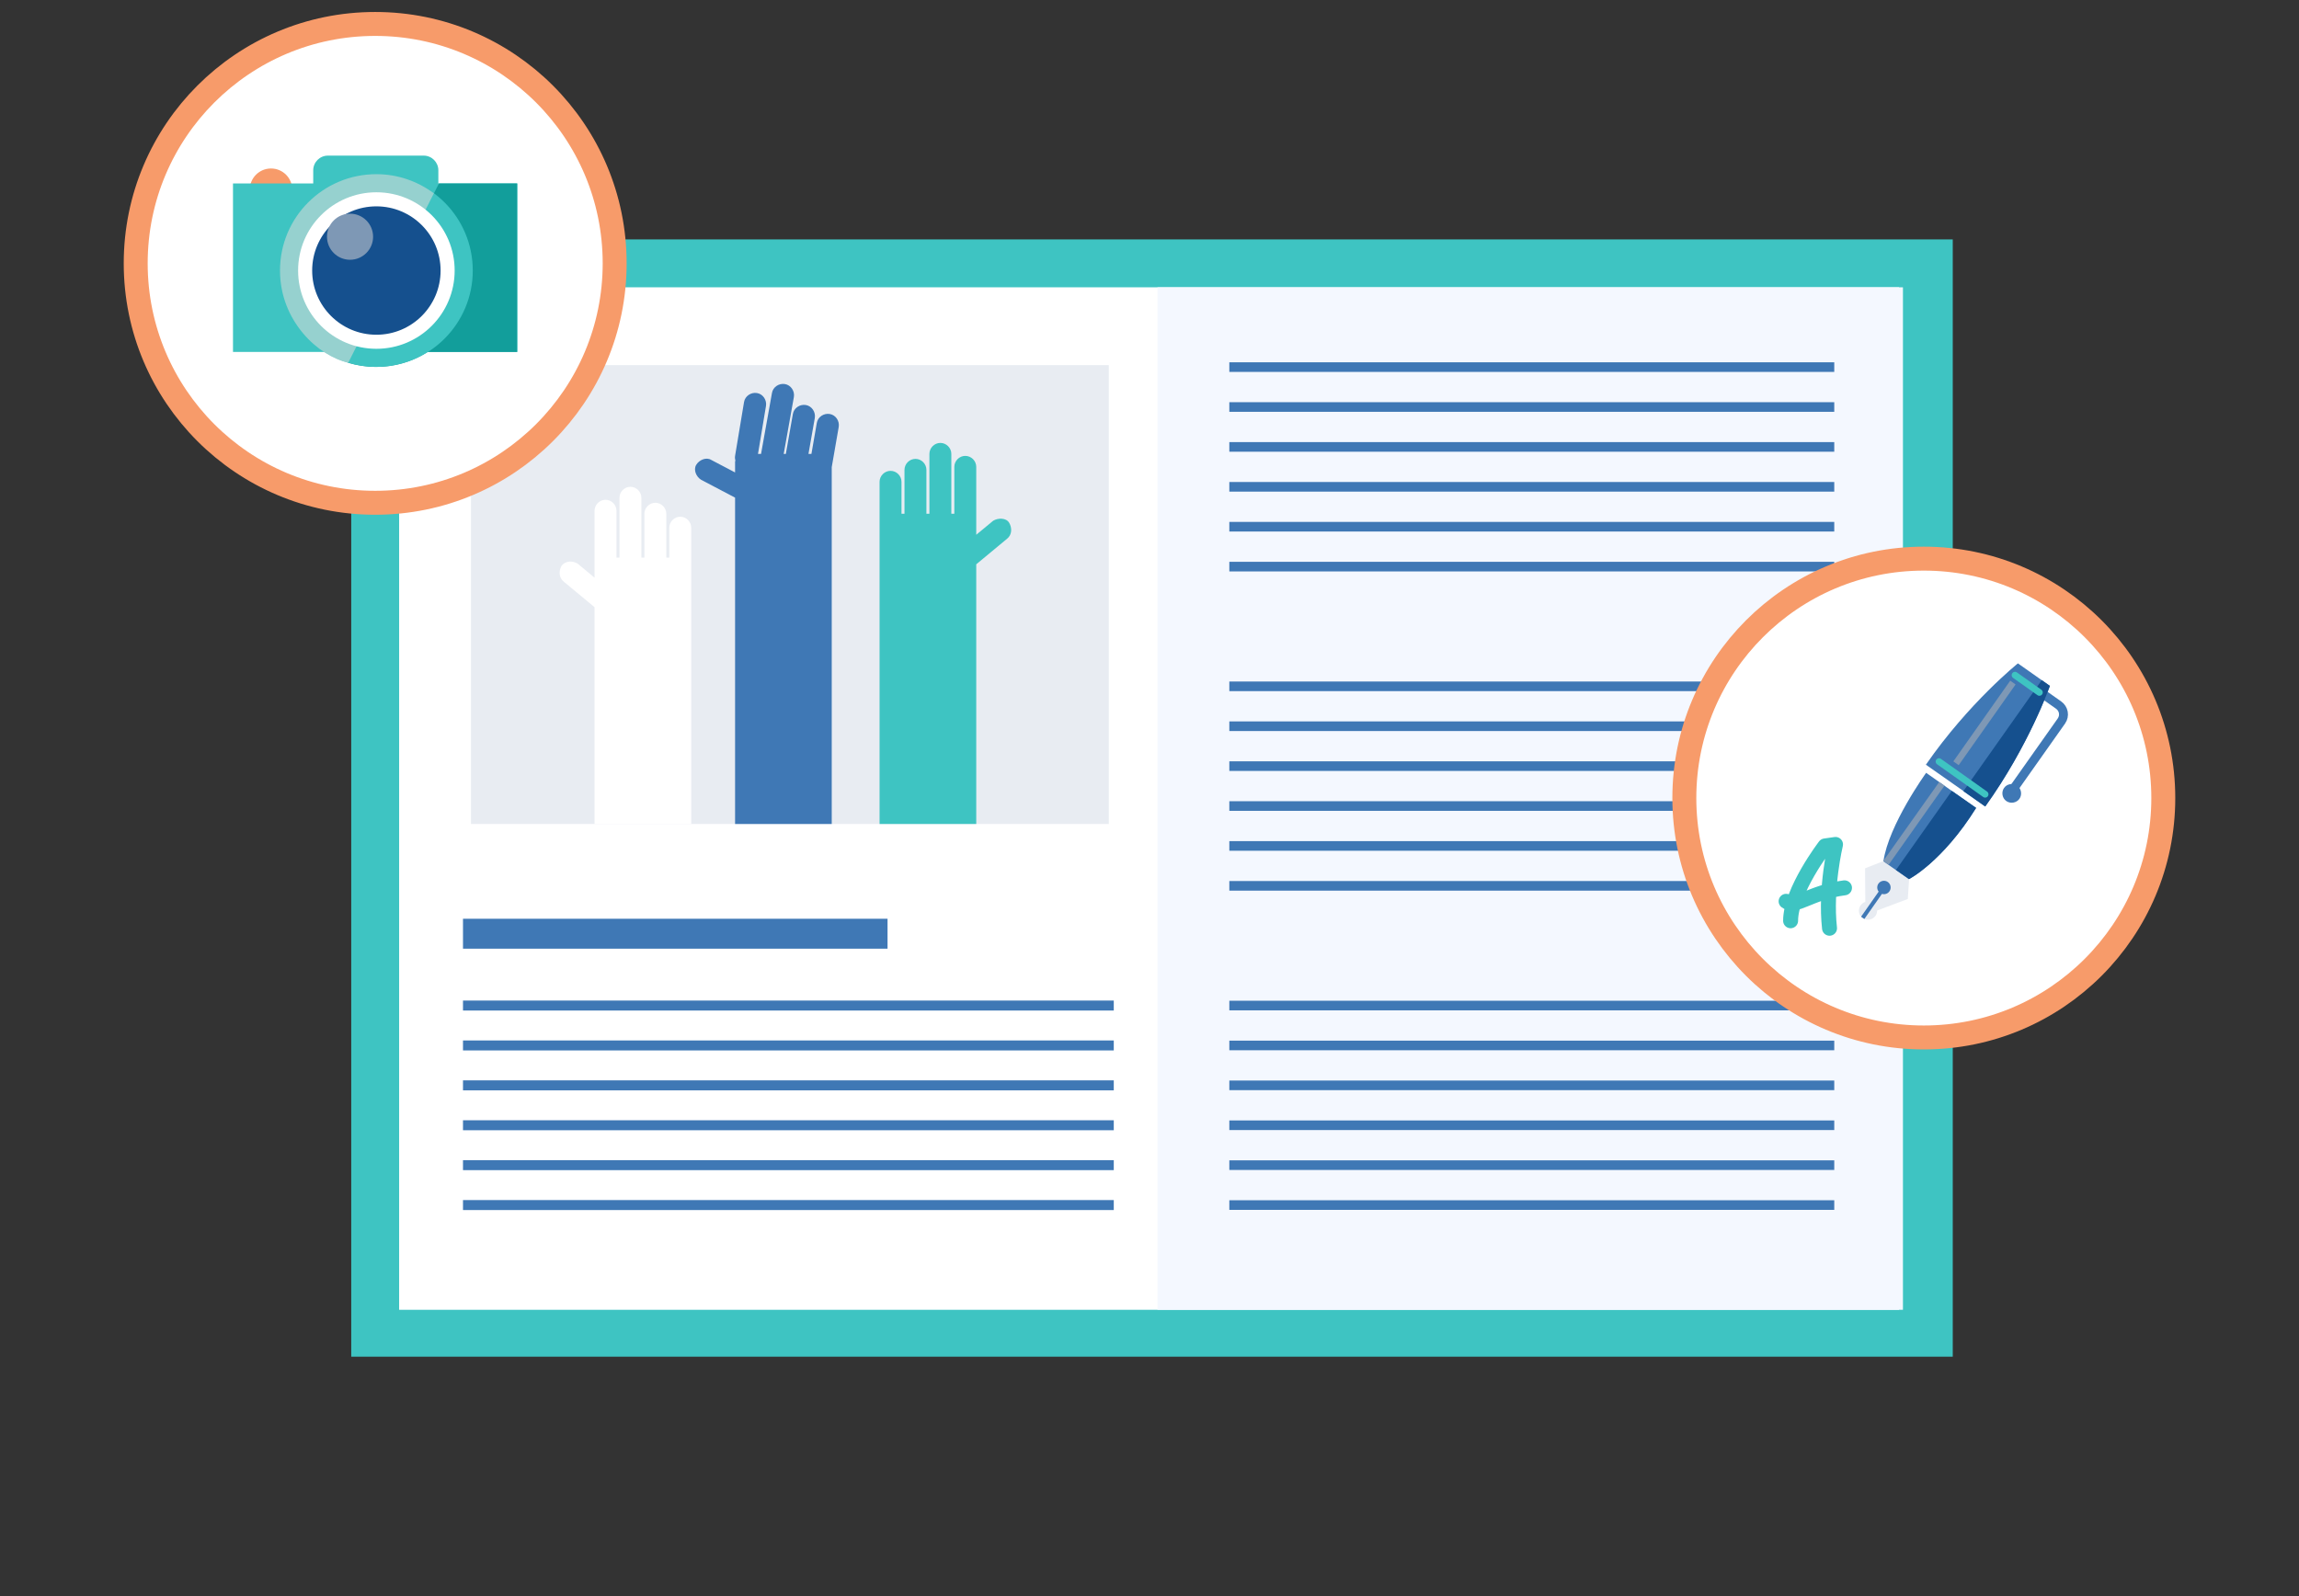<svg xmlns="http://www.w3.org/2000/svg" width="288" height="200" viewBox="0 0 288 200">
  <rect x="0" y="0" width="288" height="200" fill="#333333" stroke="none"/>
  <g fill="none" fill-rule="evenodd">
    <polygon fill="#3EC4C2" points="44 170 244.625 170 244.625 30 44 30"/>
    <polygon fill="#FFFFFF" points="50 164.125 237.891 164.125 237.891 36 50 36"/>
    <polygon fill="#F4F8FF" points="145 164.125 238.385 164.125 238.385 36 145 36"/>
    <polygon fill="#E8ECF2" points="59 103.25 138.901 103.25 138.901 45.75 59 45.75"/>
    <path fill="#FFFFFF" d="M83.844,66.125 L83.844,69.875 L83.47,69.875 L83.47,64.375 C83.47,63.625 82.845,63 82.096,63 C81.347,63 80.723,63.625 80.723,64.375 L80.723,69.875 L80.348,69.875 L80.348,62.375 C80.348,61.625 79.724,61 78.975,61 C78.226,61 77.602,61.625 77.602,62.375 L77.602,69.875 L77.227,69.875 L77.227,64 C77.227,63.25 76.603,62.625 75.854,62.625 C75.105,62.625 74.481,63.25 74.481,64 L74.481,70.875 L74.481,72.386 L72.358,70.625 C71.734,70.25 70.86,70.25 70.361,70.875 C69.986,71.5 69.986,72.375 70.611,72.875 L74.481,76.085 L74.481,103.25 L86.591,103.25 L86.591,70.875 L86.591,66.125 C86.591,65.375 85.966,64.75 85.217,64.75 C84.468,64.75 83.844,65.375 83.844,66.125 Z"/>
    <path fill="#3EC4C2" d="M124.419,65.25 L122.296,67.01 L122.296,65.375 L122.296,58.5 C122.296,57.75 121.672,57.125 120.923,57.125 C120.174,57.125 119.55,57.75 119.55,58.5 L119.55,64.375 L119.175,64.375 L119.175,56.875 C119.175,56.125 118.551,55.5 117.802,55.5 C117.053,55.5 116.429,56.125 116.429,56.875 L116.429,64.375 L116.054,64.375 L116.054,58.875 C116.054,58.125 115.43,57.5 114.681,57.5 C113.932,57.5 113.307,58.125 113.307,58.875 L113.307,64.375 L112.933,64.375 L112.933,60.375 C112.933,59.625 112.309,59 111.56,59 C110.811,59 110.186,59.625 110.186,60.375 L110.186,65.375 L110.186,103.25 L122.296,103.25 L122.296,70.71 L126.166,67.5 C126.791,67 126.791,66.125 126.416,65.5 C126.042,64.875 125.043,64.875 124.419,65.25 Z"/>
    <path fill="#3F78B5" d="M105.068,53.5 C105.193,52.75 104.694,52 103.945,51.875 C103.196,51.75 102.446,52.25 102.322,53 L101.649,56.875 L101.278,56.875 L102.072,52.375 C102.197,51.625 101.697,50.875 100.948,50.75 C100.199,50.625 99.45,51.125 99.325,51.875 L98.444,56.875 L98.176,56.875 L99.45,49.75 C99.575,49 99.076,48.25 98.327,48.125 C97.578,48 96.828,48.5 96.704,49.25 L95.339,56.875 L94.956,56.875 L95.955,50.875 C96.079,50.125 95.58,49.375 94.831,49.25 C94.082,49.125 93.333,49.625 93.208,50.375 L92.084,57.125 C92.051,57.328 92.069,57.529 92.121,57.72 C92.109,57.771 92.084,57.822 92.084,57.875 L92.084,59.2 L89.088,57.625 C88.464,57.25 87.59,57.625 87.215,58.25 C86.841,58.875 87.215,59.75 87.84,60.125 L92.084,62.356 L92.084,103.25 L104.194,103.25 L104.194,58.531 L105.068,53.5 Z"/>
    <path stroke="#3F78B5" stroke-width="3.75" d="M58,117 L111.184,117"/>
    <path stroke="#3F78B5" stroke-width="1.25" d="M58 126L139.524 126M58 131L139.524 131M58 136L139.524 136M58 141L139.524 141M58 146L139.524 146M58 151L139.524 151"/>
    <path stroke="#3F78B5" stroke-width="1.205" d="M154 126L229.781 126M154 131L229.781 131M154 136L229.781 136M154 141L229.781 141M154 146L229.781 146M154 151L229.781 151M154 86L229.781 86M154 91L229.781 91M154 96L229.781 96M154 101L229.781 101M154 106L229.781 106M154 111L229.781 111M154 46L229.781 46M154 51L229.781 51M154 56L229.781 56M154 61L229.781 61M154 66L229.781 66M154 71L229.781 71"/>
    <g transform="translate(17 3)">
      <circle cx="30" cy="30" r="30" fill="#FFFFFF" stroke="#F79B6A" stroke-width="3"/>
      <g transform="translate(12.188 16.5)">
        <path fill="#F79B6A" d="M4.763,1.612 C6.233,1.612 7.425,2.805 7.425,4.275 C7.425,5.745 6.233,6.937 4.763,6.937 C3.292,6.937 2.1,5.745 2.1,4.275 C2.1,2.805 3.292,1.612 4.763,1.612 L4.763,1.612 Z"/>
        <polygon fill="#3EC4C2" points="0 24.6 35.625 24.6 35.625 3.487 0 3.487"/>
        <path fill="#3EC4C2" d="M25.725,5.475 L25.725,1.838 C25.725,0.825 24.9,3.75e-05 23.888,3.75e-05 L11.888,3.75e-05 C10.875,3.75e-05 10.05,0.825 10.05,1.838 L10.05,5.475 L25.725,5.475 Z"/>
        <path fill="#129E9B" d="M25.8,3.487 L14.4,25.95 C15.525,26.287 16.688,26.475 17.925,26.475 C20.288,26.475 22.5,25.8 24.375,24.6 L35.588,24.6 L35.588,3.487 L25.8,3.487 Z"/>
        <path fill="#3EC4C2" d="M17.962,2.325 C24.631,2.325 30.037,7.731 30.037,14.4 C30.037,21.069 24.631,26.475 17.962,26.475 C11.294,26.475 5.887,21.069 5.887,14.4 C5.887,7.731 11.294,2.325 17.962,2.325"/>
        <path fill="#96D1CF" d="M25.163,4.725 C23.137,3.225 20.663,2.325 17.962,2.325 C11.287,2.325 5.888,7.725 5.888,14.4 C5.888,20.738 10.688,25.125 14.438,25.95 L25.163,4.725 Z"/>
        <path fill="#15508E" d="M17.962,5.475 C22.892,5.475 26.887,9.471 26.887,14.4 C26.887,19.329 22.892,23.325 17.962,23.325 C13.033,23.325 9.037,19.329 9.037,14.4 C9.037,9.471 13.033,5.475 17.962,5.475"/>
        <path stroke="#FFFFFF" stroke-width="1.762" d="M17.962,5.475 C22.892,5.475 26.887,9.471 26.887,14.4 C26.887,19.329 22.892,23.325 17.962,23.325 C13.033,23.325 9.037,19.329 9.037,14.4 C9.037,9.471 13.033,5.475 17.962,5.475 L17.962,5.475 Z"/>
        <path fill="#7E98B5" d="M14.663,7.275 C16.257,7.275 17.55,8.568 17.55,10.162 C17.55,11.757 16.257,13.05 14.663,13.05 C13.068,13.05 11.775,11.757 11.775,10.162 C11.775,8.568 13.068,7.275 14.663,7.275"/>
      </g>
    </g>
    <g transform="translate(211 70)">
      <circle cx="30" cy="30" r="30" fill="#FFFFFF" stroke="#F79B6A" stroke-width="3"/>
      <g transform="translate(12.75 13.125)">
        <g transform="translate(9.01 24.75)">
          <path fill="#E8ECF2" d="M6.233,4.775 L6.397,2.282 L3.179,0.018 L0.88,0.937 L0.913,5.136 C0.683,5.202 0.486,5.366 0.322,5.562 C-0.04,6.087 0.059,6.809 0.585,7.17 C1.11,7.53 1.8,7.4 2.194,6.875 C2.325,6.678 2.391,6.448 2.391,6.219 L6.233,4.775 Z"/>
          <path stroke="#3F78B5" stroke-width=".5" d="M3.343,3.2 L0.585,7.137"/>
          <path fill="#3F78B5" stroke="#3F78B5" stroke-width=".5" d="M3.245,2.741 C3.571,2.741 3.835,3.006 3.835,3.332 C3.835,3.658 3.571,3.922 3.245,3.922 C2.918,3.922 2.654,3.658 2.654,3.332 C2.654,3.006 2.918,2.741 3.245,2.741 L3.245,2.741 Z"/>
        </g>
        <g transform="translate(11.938 13.65)">
          <path fill="#3F78B5" d="M5.604,0.063 C5.604,0.063 0.907,6.558 0.251,11.151 L3.436,13.382 C3.436,13.382 7.606,11.25 11.843,4.459 L5.604,0.063 Z"/>
          <path fill="#15508E" d="M11.876,4.459 L8.822,2.327 L1.827,12.234 L3.469,13.382 C3.469,13.382 7.64,11.25 11.876,4.459"/>
          <path fill="#7E98B5" d="M0.316,10.987 C0.284,11.019 0.284,11.085 0.251,11.118 L0.907,11.578 L7.903,1.67 L7.245,1.211 L0.316,10.987 Z"/>
        </g>
        <g transform="translate(27.067 3.788)">
          <path stroke="#3F78B5" stroke-width="1.117" d="M1.28,12.123 L7.421,3.43 C7.88,2.774 7.716,1.888 7.06,1.429 L5.056,0.018"/>
          <path fill="#3F78B5" d="M2.166,13.173 C1.805,13.698 1.05,13.829 0.524,13.468 C-0.001,13.107 -0.132,12.353 0.229,11.828 C0.59,11.303 1.345,11.172 1.871,11.533 C2.396,11.893 2.527,12.648 2.166,13.173"/>
        </g>
        <g transform="translate(17.307)">
          <path fill="#3F78B5" d="M7.657,17.912 C13.141,10.236 15.736,2.821 15.736,2.821 L11.73,4.875e-05 C11.73,4.875e-05 5.589,4.921 0.203,12.696 L7.591,17.879 L7.657,17.912 Z"/>
          <path fill="#15508E" d="M15.736,2.821 L14.718,2.1 L4.899,16.01 L7.592,17.912 L7.625,17.944 C13.142,10.268 15.736,2.821 15.736,2.821"/>
          <polygon fill="#7E98B5" points="10.768 2.168 11.44 2.641 4.312 12.754 3.641 12.282"/>
          <path stroke="#3EC4C2" stroke-width=".838" d="M14.423,3.641 L11.368,1.476" stroke-linecap="round"/>
          <path stroke="#3EC4C2" stroke-width=".833" d="M7.625,16.403 L1.845,12.302" stroke-linecap="round"/>
        </g>
        <g stroke="#3EC4C2" stroke-width="1.875" transform="translate(0 22.5)" stroke-linecap="round" stroke-linejoin="round">
          <path d="M.562 9.75C.562 6 4.875.375 4.875.375L6.188.188C6.188.188 4.875 5.625 5.438 10.688M0 7.312C1.125 8.25 3 6.188 7.312 5.625"/>
        </g>
      </g>
    </g>
  </g>
</svg>
